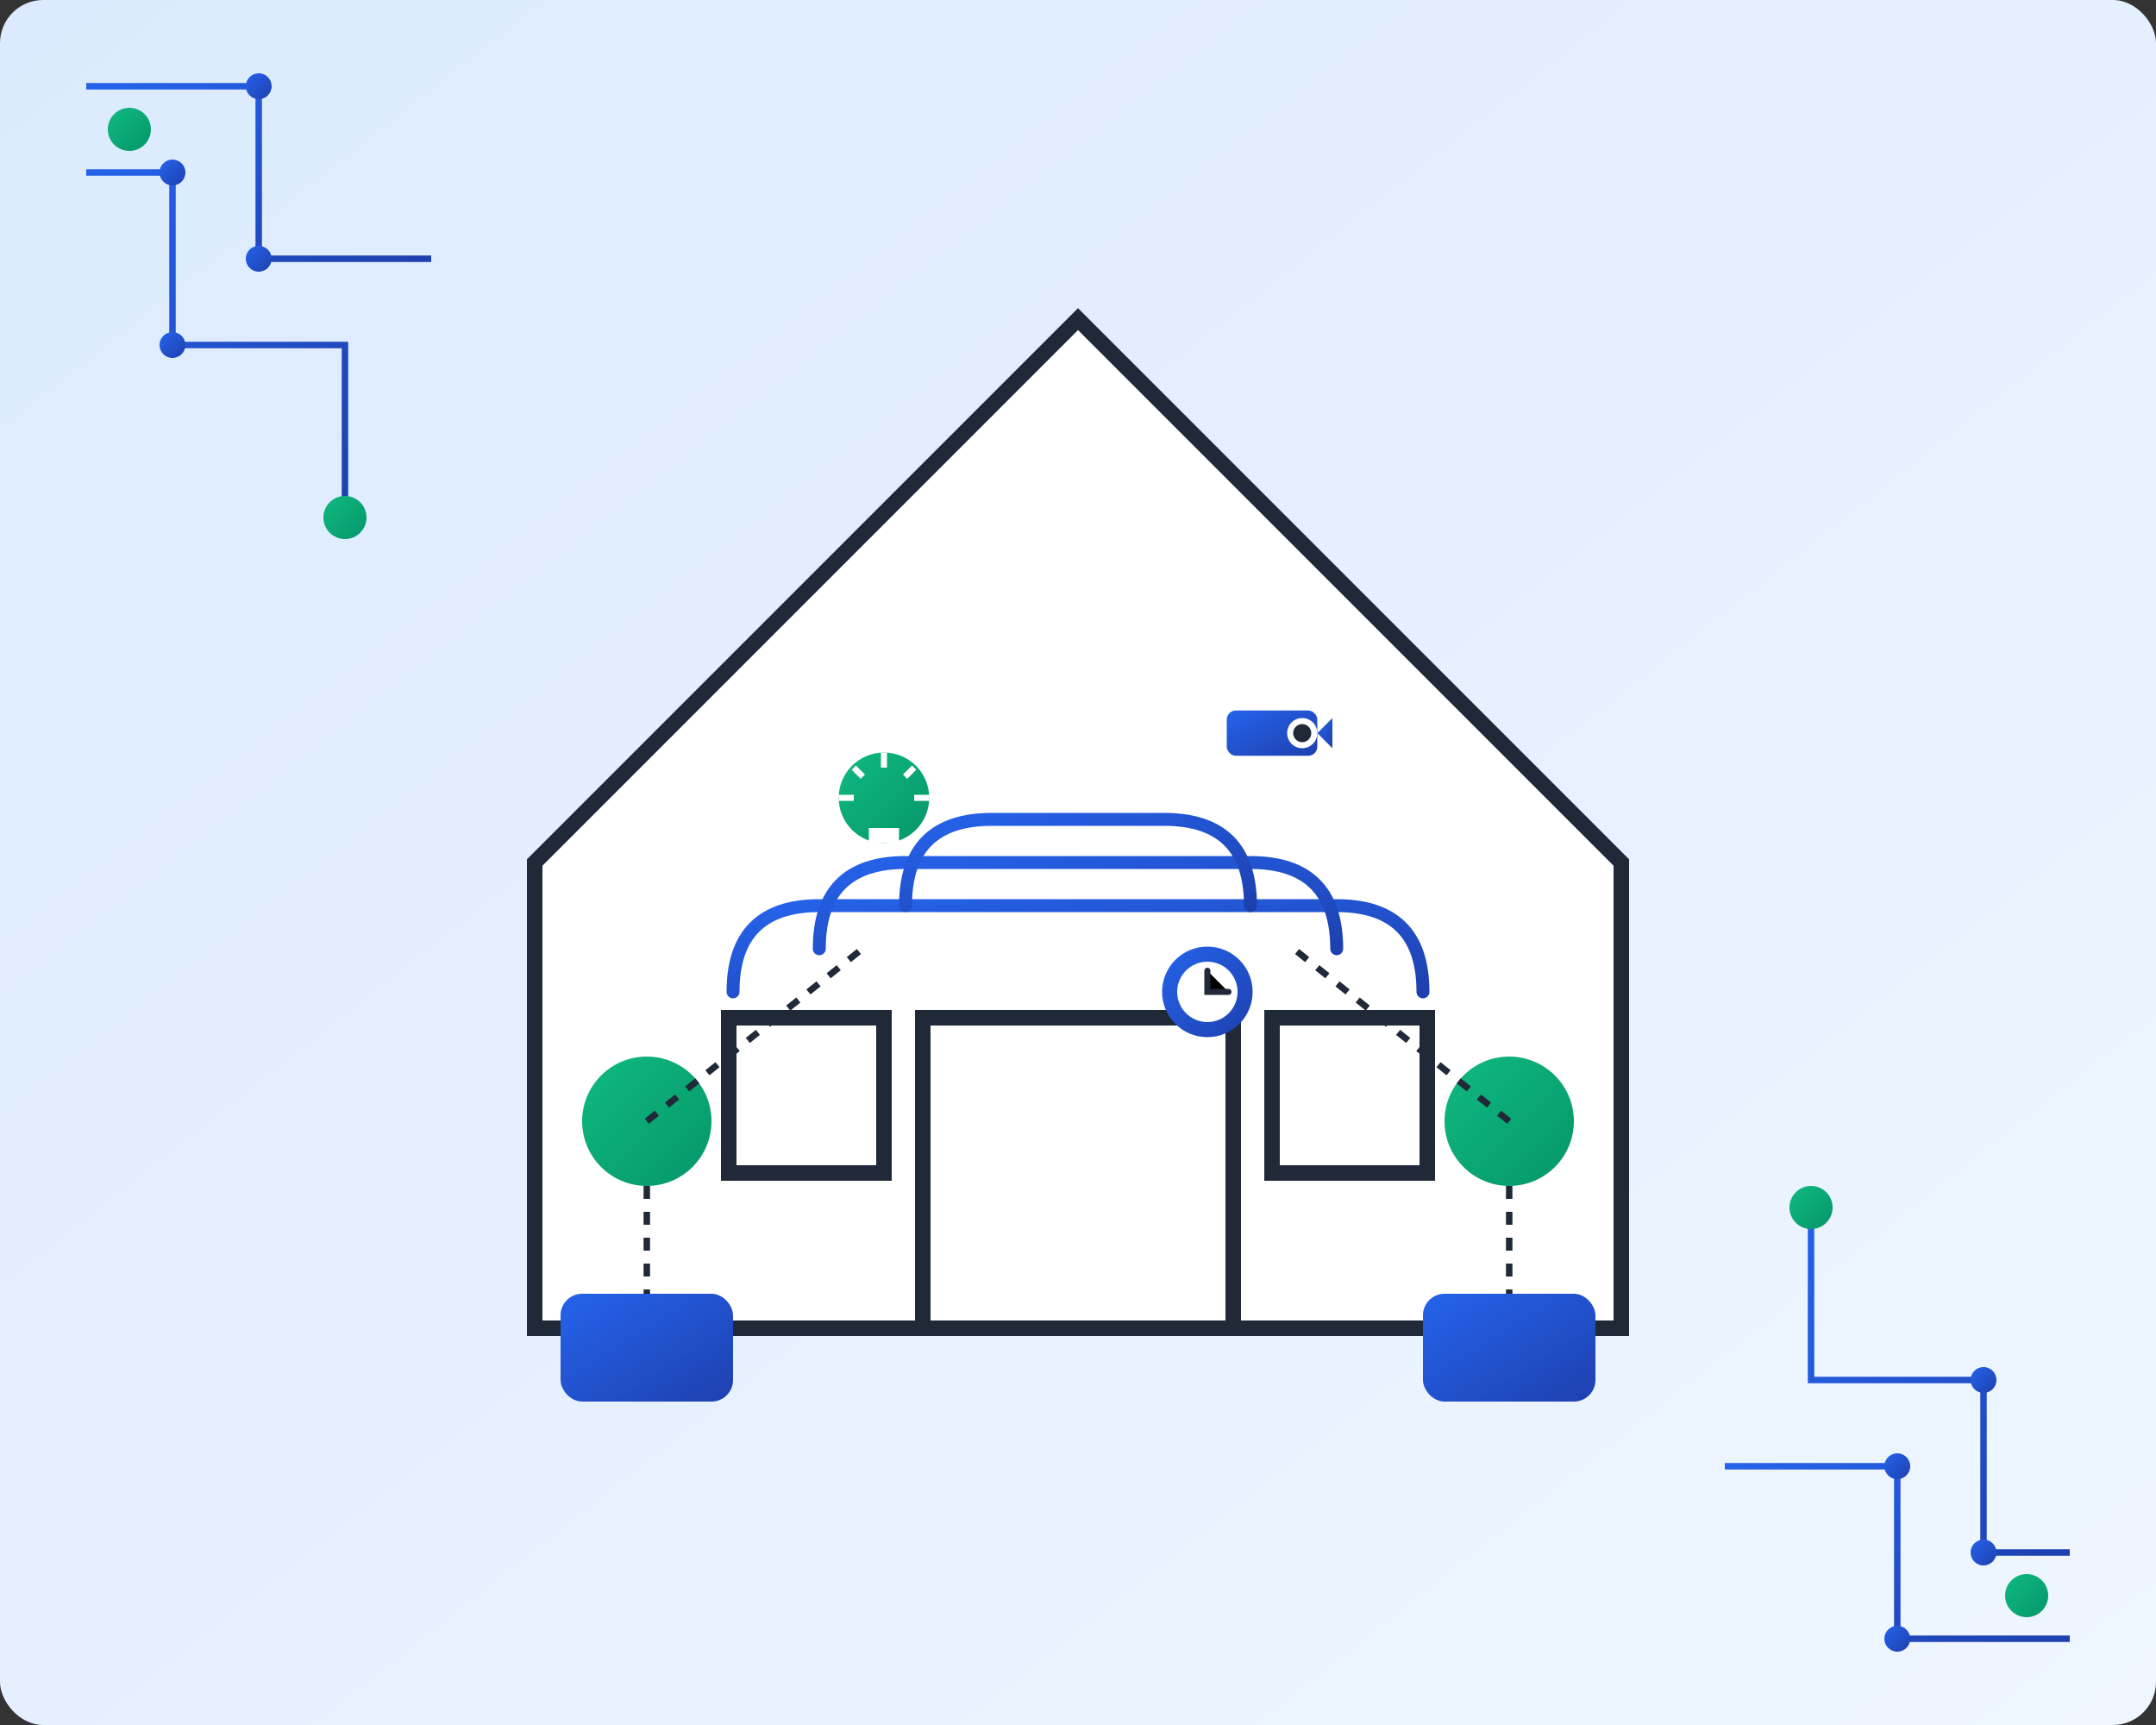 <svg xmlns="http://www.w3.org/2000/svg" width="500" height="400" viewBox="0 0 500 400">
  <rect x="0" y="0" width="500" height="400" fill="#333333" stroke="none"/>
  <defs>
    <linearGradient id="bgGradient" x1="0%" y1="0%" x2="100%" y2="100%">
      <stop offset="0%" stop-color="#dbeafe" />
      <stop offset="100%" stop-color="#eff6ff" />
    </linearGradient>
    <linearGradient id="primaryGradient" x1="0%" y1="0%" x2="100%" y2="100%">
      <stop offset="0%" stop-color="#2563eb" />
      <stop offset="100%" stop-color="#1e40af" />
    </linearGradient>
    <linearGradient id="accentGradient" x1="0%" y1="0%" x2="100%" y2="100%">
      <stop offset="0%" stop-color="#10b981" />
      <stop offset="100%" stop-color="#059669" />
    </linearGradient>
  </defs>
  
  <!-- Background -->
  <rect width="500" height="400" fill="url(#bgGradient)" rx="10" />
  
  <!-- House outline -->
  <g transform="translate(250, 200) scale(1.8)">
    <path d="M0,-70 L70,0 L70,60 L-70,60 L-70,0 Z" fill="#ffffff" stroke="#1f2937" stroke-width="2" />
    <rect x="-20" y="20" width="40" height="40" fill="#ffffff" stroke="#1f2937" stroke-width="2" />
    <path d="M-45,20 L-25,20 L-25,40 L-45,40 Z" fill="#ffffff" stroke="#1f2937" stroke-width="2" />
    <path d="M25,20 L45,20 L45,40 L25,40 Z" fill="#ffffff" stroke="#1f2937" stroke-width="2" />
  </g>
  
  <!-- Smart home elements -->
  <g transform="translate(250, 200)">
    <!-- WiFi signal -->
    <path d="M-80,30 Q-80,10 -60,10 L60,10 Q80,10 80,30" stroke="url(#primaryGradient)" stroke-width="3" fill="none" stroke-linecap="round" />
    <path d="M-60,20 Q-60,0 -40,0 L40,0 Q60,0 60,20" stroke="url(#primaryGradient)" stroke-width="3" fill="none" stroke-linecap="round" />
    <path d="M-40,10 Q-40,-10 -20,-10 L20,-10 Q40,-10 40,10" stroke="url(#primaryGradient)" stroke-width="3" fill="none" stroke-linecap="round" />
    
    <!-- Smart devices -->
    <circle cx="-100" cy="60" r="15" fill="url(#accentGradient)" />
    <circle cx="100" cy="60" r="15" fill="url(#accentGradient)" />
    <rect x="-120" y="100" width="40" height="25" rx="5" fill="url(#primaryGradient)" />
    <rect x="80" y="100" width="40" height="25" rx="5" fill="url(#primaryGradient)" />
    
    <!-- Connection lines -->
    <line x1="-100" y1="75" x2="-100" y2="100" stroke="#1f2937" stroke-width="1.5" stroke-dasharray="3,3" />
    <line x1="100" y1="75" x2="100" y2="100" stroke="#1f2937" stroke-width="1.5" stroke-dasharray="3,3" />
    <line x1="-100" y1="60" x2="-50" y2="20" stroke="#1f2937" stroke-width="1.5" stroke-dasharray="3,3" />
    <line x1="100" y1="60" x2="50" y2="20" stroke="#1f2937" stroke-width="1.5" stroke-dasharray="3,3" />
    
    <!-- Smart home icons -->
    <g transform="translate(-45, -15) scale(0.7)">
      <!-- Lightbulb -->
      <circle cx="0" cy="0" r="15" fill="url(#accentGradient)" />
      <path d="M0,-10 L0,-15 M-10,0 L-15,0 M10,0 L15,0 M-7,-7 L-10,-10 M7,-7 L10,-10" stroke="#ffffff" stroke-width="2" />
      <path d="M-5,10 L5,10 L5,15 L-5,15 Z" fill="#ffffff" />
    </g>
    
    <g transform="translate(30, 30) scale(0.7)">
      <!-- Thermostat -->
      <circle cx="0" cy="0" r="15" fill="url(#primaryGradient)" />
      <circle cx="0" cy="0" r="10" fill="#ffffff" />
      <path d="M0,-7 L0,0 L7,0" stroke="#1f2937" stroke-width="2" stroke-linecap="round" />
    </g>
    
    <g transform="translate(45, -30) scale(0.7)">
      <!-- Security camera -->
      <rect x="-15" y="-7.5" width="30" height="15" rx="3" fill="url(#primaryGradient)" />
      <circle cx="10" cy="0" r="5" fill="#ffffff" />
      <circle cx="10" cy="0" r="3" fill="#1f2937" />
      <path d="M15,0 L20,5 L20,-5 Z" fill="url(#primaryGradient)" />
    </g>
  </g>
  
  <!-- Abstract circuit patterns -->
  <g stroke="url(#primaryGradient)" stroke-width="1.5" fill="none">
    <path d="M20,20 L60,20 L60,60 L100,60" />
    <path d="M20,40 L40,40 L40,80 L80,80 L80,120" />
    <path d="M480,380 L440,380 L440,340 L400,340" />
    <path d="M480,360 L460,360 L460,320 L420,320 L420,280" />
  </g>
  
  <!-- Decorative elements -->
  <circle cx="30" cy="30" r="5" fill="url(#accentGradient)" />
  <circle cx="470" cy="370" r="5" fill="url(#accentGradient)" />
  <circle cx="80" cy="120" r="5" fill="url(#accentGradient)" />
  <circle cx="420" cy="280" r="5" fill="url(#accentGradient)" />
  
  <!-- Decorative circuit dots -->
  <g fill="url(#primaryGradient)">
    <circle cx="60" cy="20" r="3" />
    <circle cx="60" cy="60" r="3" />
    <circle cx="40" cy="40" r="3" />
    <circle cx="40" cy="80" r="3" />
    <circle cx="440" cy="380" r="3" />
    <circle cx="440" cy="340" r="3" />
    <circle cx="460" cy="360" r="3" />
    <circle cx="460" cy="320" r="3" />
  </g>
</svg>
